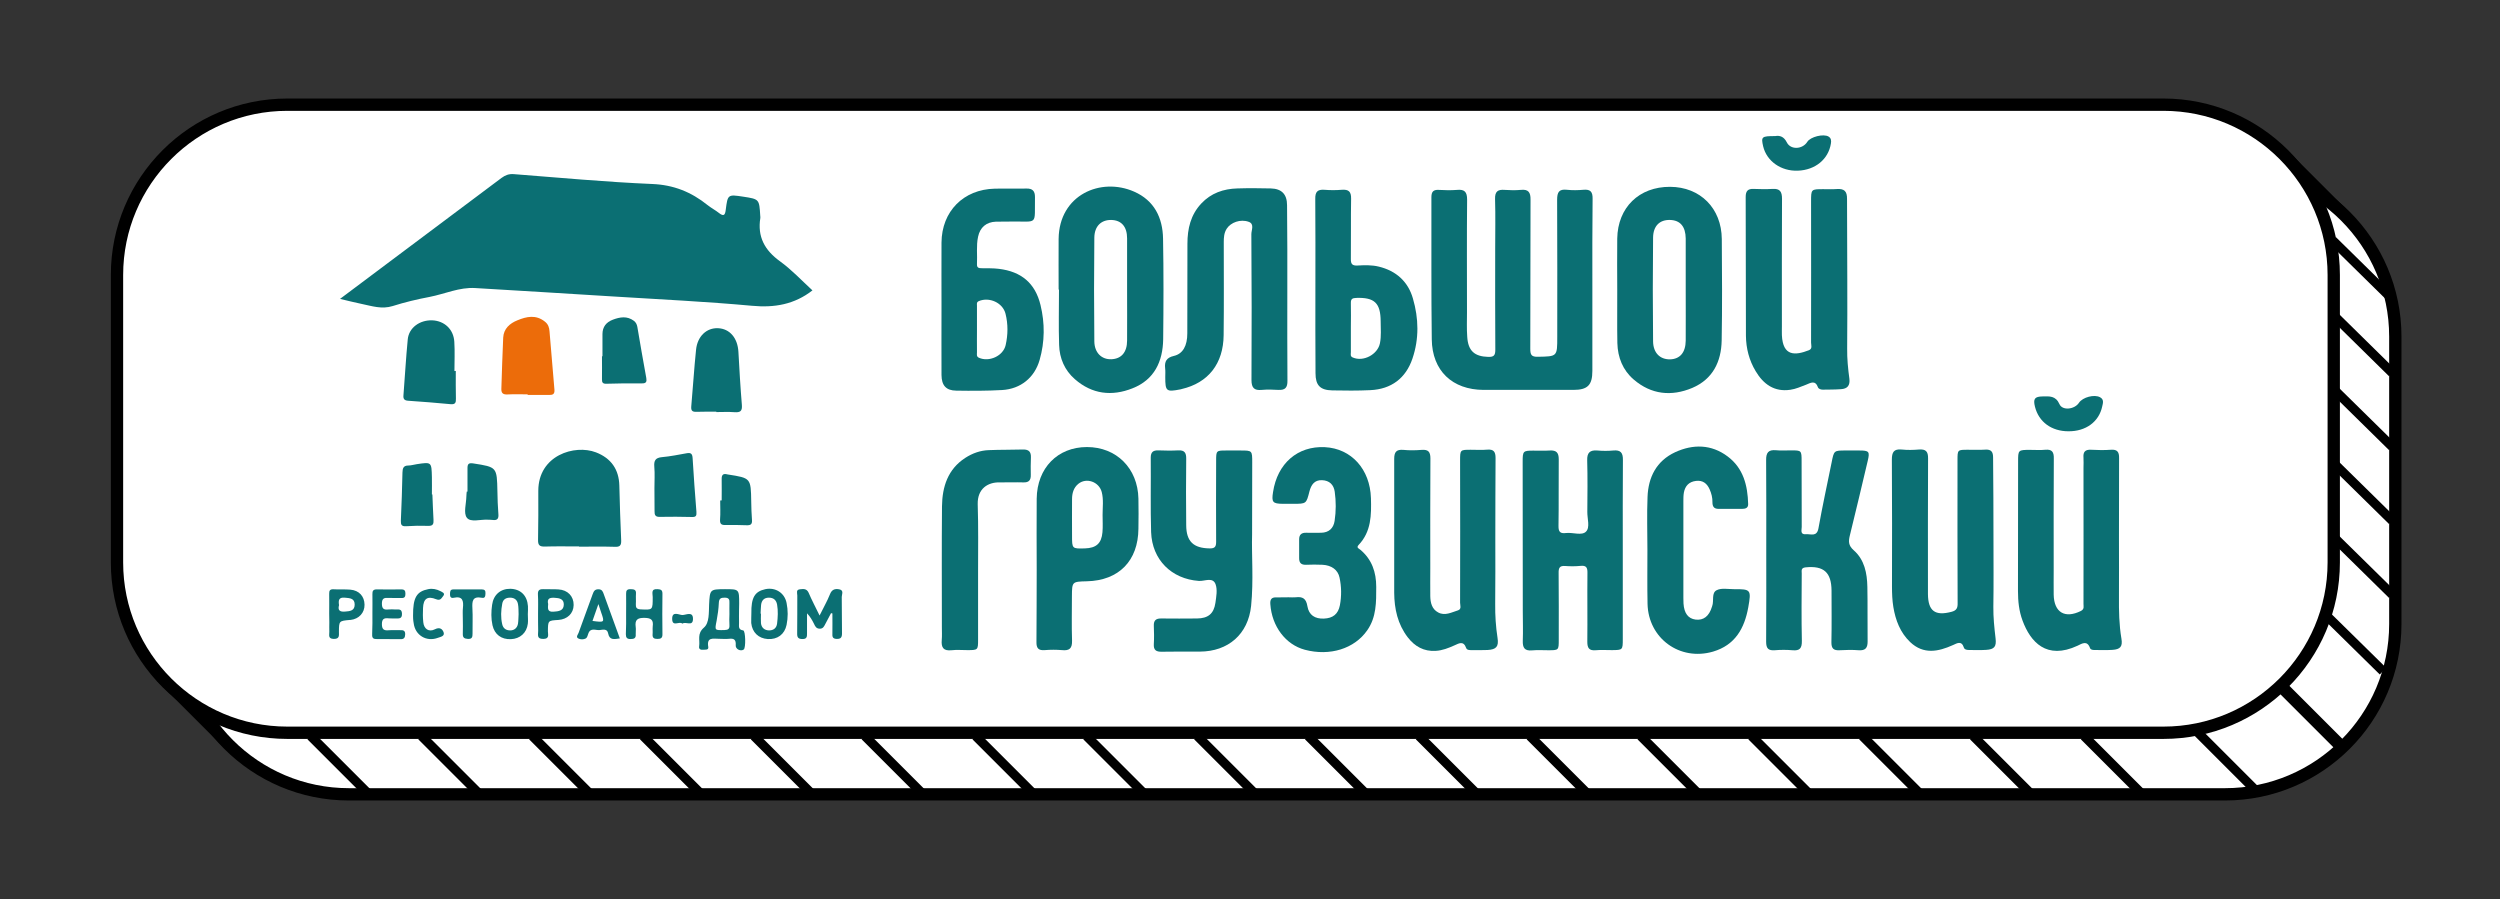 <?xml version="1.0" encoding="UTF-8"?> <!-- Generator: Adobe Illustrator 28.0.0, SVG Export Plug-In . SVG Version: 6.00 Build 0) --> <svg xmlns="http://www.w3.org/2000/svg" xmlns:xlink="http://www.w3.org/1999/xlink" id="Layer_1" x="0px" y="0px" viewBox="0 0 203 73" style="enable-background:new 0 0 203 73;" xml:space="preserve"><rect x="0" y="0" width="203" height="73" fill="#333333" stroke="none"/> <style type="text/css"> .st0{fill:#FFFFFF;} .st1{fill:none;stroke:#000000;stroke-width:0.75;stroke-miterlimit:10;} .st2{fill:none;stroke:#000000;stroke-miterlimit:10;} .st3{fill:#0B6F73;} .st4{fill:#EC6C0A;} </style> <g> <path class="st0" d="M28.33,64.5c-7.63,0-13.83-6.2-13.83-13.83V27.33c0-7.63,6.2-13.83,13.83-13.83h152.34 c7.63,0,13.83,6.2,13.83,13.83v23.34c0,7.63-6.2,13.83-13.83,13.83H28.33z"></path> <path d="M180.67,14c7.35,0,13.33,5.98,13.33,13.33v23.34c0,7.35-5.98,13.33-13.33,13.33H28.33C20.98,64,15,58.02,15,50.67V27.33 C15,19.98,20.98,14,28.33,14H180.67 M180.67,13H28.33C20.42,13,14,19.42,14,27.33v23.34C14,58.58,20.42,65,28.33,65h152.34 c7.91,0,14.33-6.42,14.33-14.33V27.33C195,19.42,188.58,13,180.67,13L180.67,13z"></path> </g> <g> <path class="st0" d="M23.33,59.5C15.7,59.5,9.5,53.3,9.5,45.67V22.33C9.5,14.7,15.7,8.5,23.33,8.5h152.34 c7.63,0,13.83,6.2,13.83,13.83v23.34c0,7.63-6.2,13.83-13.83,13.83H23.33z"></path> <path d="M175.67,9C183.02,9,189,14.98,189,22.33v23.34c0,7.35-5.98,13.33-13.33,13.33H23.33C15.98,59,10,53.02,10,45.67V22.33 C10,14.98,15.98,9,23.33,9H175.67 M175.67,8H23.33C15.42,8,9,14.42,9,22.33v23.34C9,53.58,15.42,60,23.33,60h152.34 c7.91,0,14.33-6.42,14.33-14.33V22.33C190,14.42,183.58,8,175.67,8L175.67,8z"></path> </g> <g> <line class="st1" x1="13" y1="55" x2="18.5" y2="60.5"></line> </g> <g> <line class="st2" x1="185.17" y1="55.67" x2="190.17" y2="60.67"></line> </g> <g> <line class="st1" x1="185.5" y1="12.5" x2="190.5" y2="17.5"></line> </g> <g> <line class="st1" x1="25.23" y1="59.77" x2="30.03" y2="64.57"></line> </g> <g> <line class="st1" x1="34.23" y1="59.77" x2="39.03" y2="64.57"></line> </g> <g> <line class="st1" x1="43.23" y1="59.77" x2="48.03" y2="64.57"></line> </g> <g> <line class="st1" x1="52.23" y1="59.77" x2="57.03" y2="64.57"></line> </g> <g> <line class="st1" x1="61.23" y1="59.77" x2="66.03" y2="64.57"></line> </g> <g> <line class="st1" x1="70.23" y1="59.77" x2="75.03" y2="64.57"></line> </g> <g> <line class="st1" x1="79.23" y1="59.77" x2="84.03" y2="64.57"></line> </g> <g> <line class="st1" x1="88.23" y1="59.77" x2="93.03" y2="64.57"></line> </g> <g> <line class="st1" x1="97.23" y1="59.77" x2="102.03" y2="64.57"></line> </g> <g> <line class="st1" x1="106.23" y1="59.77" x2="111.03" y2="64.57"></line> </g> <g> <line class="st1" x1="115.23" y1="59.77" x2="120.03" y2="64.57"></line> </g> <g> <line class="st1" x1="124.23" y1="59.77" x2="129.03" y2="64.57"></line> </g> <g> <line class="st1" x1="133.23" y1="59.77" x2="138.03" y2="64.57"></line> </g> <g> <line class="st1" x1="142.23" y1="59.77" x2="147.03" y2="64.57"></line> </g> <g> <line class="st1" x1="151.23" y1="59.77" x2="156.03" y2="64.57"></line> </g> <g> <line class="st1" x1="160.23" y1="59.77" x2="165.03" y2="64.57"></line> </g> <g> <line class="st1" x1="169.23" y1="59.77" x2="174.03" y2="64.57"></line> </g> <g> <line class="st1" x1="178.31" y1="59.33" x2="183.11" y2="64.13"></line> </g> <g> <line class="st1" x1="188.66" y1="49.74" x2="193.5" y2="54.5"></line> </g> <g> <line class="st1" x1="189.41" y1="43.52" x2="194.25" y2="48.28"></line> </g> <g> <line class="st1" x1="189.41" y1="37.52" x2="194.25" y2="42.28"></line> </g> <g> <line class="st1" x1="189.41" y1="31.52" x2="194.25" y2="36.28"></line> </g> <g> <line class="st1" x1="189.41" y1="25.52" x2="194.25" y2="30.28"></line> </g> <g> <line class="st1" x1="189.41" y1="19.52" x2="194.25" y2="24.28"></line> </g> <g> <g> <g> <path class="st3" d="M60.01,49.54c0,0.34-0.01,0.68,0,1.03c0.01,0.26-0.1,0.56,0.34,0.62c0.19,0.03,0.22,1.43,0.04,1.55 c-0.25,0.18-0.68-0.03-0.65-0.35c0.03-0.43-0.12-0.57-0.54-0.52c-0.27,0.03-0.56,0-0.83,0c-0.45,0-1-0.16-0.86,0.65 c0.05,0.29-0.25,0.22-0.42,0.24c-0.2,0.02-0.36-0.05-0.32-0.28c0.08-0.51-0.19-1.02,0.39-1.52c0.45-0.39,0.39-1.22,0.42-1.89 c0.06-1.22,0.08-1.22,1.28-1.23c1.16,0,1.16,0,1.16,1.18C60.01,49.2,60.01,49.37,60.01,49.54 C60.01,49.54,60.01,49.54,60.01,49.54z M59.23,49.86c0-0.3-0.01-0.6,0-0.9c0.02-0.28-0.05-0.43-0.38-0.43 c-0.3,0-0.46,0.05-0.48,0.41c-0.02,0.49-0.09,0.98-0.18,1.46c-0.16,0.8-0.17,0.78,0.64,0.76c0.31-0.01,0.42-0.1,0.4-0.41 C59.21,50.46,59.22,50.16,59.23,49.86z"></path> <path class="st3" d="M67.48,49.79c-0.16,0.3-0.32,0.59-0.47,0.89c-0.1,0.19-0.18,0.38-0.46,0.37c-0.27-0.01-0.36-0.19-0.45-0.39 c-0.15-0.3-0.31-0.59-0.57-0.86c0,0.54,0,1.09,0,1.63c0,0.25,0,0.46-0.36,0.46c-0.33,0-0.45-0.11-0.44-0.45 c0.02-1.03,0-2.06,0.01-3.09c0-0.18-0.13-0.47,0.22-0.5c0.27-0.03,0.54-0.07,0.7,0.28c0.25,0.59,0.55,1.15,0.89,1.85 c0.31-0.64,0.62-1.16,0.84-1.72c0.15-0.39,0.4-0.47,0.74-0.41c0.42,0.07,0.22,0.41,0.22,0.62c0.02,0.99,0,1.97,0.02,2.96 c0,0.32-0.09,0.46-0.43,0.45c-0.36-0.01-0.36-0.21-0.35-0.46c0.01-0.54,0-1.07,0-1.61C67.55,49.81,67.52,49.8,67.48,49.79z"></path> <path class="st3" d="M50.84,49.83c0-0.54,0.01-1.07,0-1.61c-0.01-0.27,0.08-0.39,0.37-0.38c0.27,0.01,0.46,0.03,0.43,0.38 c-0.02,0.28,0.01,0.56-0.01,0.83c-0.01,0.28,0.05,0.41,0.38,0.43c1,0.05,0.99,0.07,0.99-1c0-0.29-0.17-0.69,0.41-0.64 c0.26,0.02,0.38,0.07,0.38,0.37c-0.01,1.09-0.02,2.19,0,3.28c0.01,0.34-0.15,0.39-0.42,0.39c-0.27,0-0.4-0.09-0.38-0.37 c0.02-0.21-0.01-0.43,0.01-0.64c0.07-0.52-0.11-0.69-0.66-0.7c-0.6-0.01-0.8,0.17-0.72,0.75c0.03,0.19-0.01,0.39,0,0.58 c0.03,0.33-0.14,0.39-0.43,0.39c-0.28,0-0.37-0.12-0.37-0.39C50.85,50.94,50.84,50.39,50.84,49.83z"></path> <path class="st3" d="M30.24,49.78c0-0.51,0.01-1.03,0-1.54c-0.01-0.27,0.08-0.39,0.37-0.38c0.66,0.01,1.33,0,1.99,0 c0.26,0,0.32,0.12,0.32,0.36c0,0.24-0.07,0.35-0.33,0.34c-0.34-0.01-0.69,0.01-1.03-0.01c-0.34-0.02-0.55,0.01-0.55,0.46 c0,0.42,0.15,0.52,0.52,0.48c0.19-0.02,0.39-0.01,0.58,0c0.25,0.01,0.52-0.08,0.53,0.35c0.01,0.41-0.23,0.38-0.5,0.38 c-0.19-0.01-0.39,0.01-0.58-0.01c-0.36-0.04-0.55,0.03-0.55,0.47c0,0.41,0.15,0.53,0.52,0.5c0.32-0.03,0.64,0,0.96-0.01 c0.24-0.01,0.42,0.02,0.41,0.34c-0.01,0.26-0.09,0.4-0.37,0.39c-0.66-0.01-1.33-0.01-1.99-0.01c-0.32,0-0.33-0.19-0.32-0.43 C30.25,50.89,30.24,50.33,30.24,49.78z"></path> <path class="st3" d="M61.01,49.82c-0.02-1.3,0.27-1.79,1.14-1.98c0.81-0.17,1.56,0.3,1.72,1.12c0.12,0.59,0.12,1.19,0,1.78 c-0.16,0.77-0.74,1.2-1.53,1.15c-0.75-0.05-1.26-0.54-1.34-1.3C60.99,50.34,61.01,50.08,61.01,49.82z M61.76,49.83 c0.01,0,0.02,0,0.03,0c0,0.26-0.02,0.52,0,0.77c0.04,0.38,0.3,0.58,0.65,0.59c0.34,0,0.61-0.16,0.66-0.56 c0.06-0.51,0.09-1.02,0-1.54c-0.07-0.37-0.29-0.56-0.67-0.56c-0.39,0-0.59,0.23-0.63,0.59C61.77,49.36,61.78,49.59,61.76,49.83z"></path> <path class="st3" d="M42.86,49.87c0,0.26,0.03,0.52,0,0.77c-0.09,0.75-0.63,1.23-1.38,1.26c-0.77,0.03-1.32-0.38-1.49-1.13 c-0.12-0.55-0.11-1.11-0.03-1.66c0.11-0.82,0.69-1.31,1.48-1.3c0.83,0.02,1.37,0.54,1.43,1.41 C42.88,49.44,42.87,49.65,42.86,49.87C42.87,49.87,42.87,49.87,42.86,49.87z M42.11,49.88c-0.01-0.28,0-0.56-0.05-0.83 c-0.06-0.33-0.28-0.52-0.64-0.52c-0.34,0-0.58,0.14-0.64,0.5c-0.1,0.55-0.13,1.1,0,1.66c0.08,0.36,0.34,0.5,0.65,0.5 c0.33,0,0.57-0.2,0.63-0.54C42.1,50.4,42.09,50.14,42.11,49.88z"></path> <path class="st3" d="M43.69,49.82c0-0.51,0.02-1.03-0.01-1.54c-0.02-0.34,0.11-0.45,0.44-0.44c0.4,0.02,0.81-0.01,1.22,0.02 c0.76,0.04,1.25,0.56,1.24,1.27c-0.01,0.68-0.51,1.16-1.24,1.21c-0.85,0.05-0.84,0.05-0.85,0.92c0,0.27,0.15,0.62-0.38,0.62 c-0.56,0.01-0.4-0.37-0.41-0.66C43.68,50.76,43.7,50.29,43.69,49.82C43.69,49.82,43.69,49.82,43.69,49.82z M44.51,49.05 c-0.02,0.32-0.09,0.66,0.43,0.62c0.4-0.03,0.82-0.06,0.84-0.56c0.02-0.47-0.35-0.55-0.75-0.57 C44.65,48.52,44.4,48.59,44.51,49.05z"></path> <path class="st3" d="M50.33,51.84c-0.45,0.06-0.84,0.17-0.95-0.41c-0.07-0.4-0.43-0.3-0.68-0.27c-0.32,0.04-0.75-0.23-0.93,0.29 c-0.05,0.14-0.09,0.33-0.2,0.39c-0.18,0.1-0.44,0.1-0.62,0c-0.21-0.12-0.02-0.31,0.03-0.45c0.37-1.05,0.77-2.08,1.14-3.13 c0.09-0.25,0.17-0.41,0.47-0.41c0.29,0,0.36,0.18,0.43,0.38C49.44,49.4,49.87,50.59,50.33,51.84z M48.59,49.05 c-0.19,0.53-0.33,0.94-0.48,1.37c0.99,0.13,0.99,0.13,0.7-0.7C48.75,49.54,48.69,49.36,48.59,49.05z"></path> <path class="st3" d="M26.73,49.83c0-0.54,0.01-1.07,0-1.61c-0.01-0.27,0.07-0.39,0.37-0.37c0.45,0.03,0.9-0.01,1.35,0.03 c0.71,0.06,1.14,0.54,1.15,1.22c0.01,0.66-0.45,1.16-1.14,1.24c-0.02,0-0.04,0-0.06,0c-0.87,0.08-0.87,0.08-0.88,0.95 c0,0.3,0.07,0.6-0.42,0.59c-0.49-0.01-0.35-0.33-0.36-0.58c-0.01-0.26,0-0.51,0-0.77C26.73,50.3,26.73,50.07,26.73,49.83 C26.73,49.83,26.73,49.83,26.73,49.83z M27.53,49.14c-0.12,0.41,0.06,0.56,0.49,0.52c0.37-0.03,0.77-0.05,0.78-0.55 c0.01-0.54-0.4-0.54-0.81-0.58C27.5,48.49,27.47,48.75,27.53,49.14z"></path> <path class="st3" d="M33.54,50c-0.01-1.49,0.29-1.97,1.23-2.16c0.35-0.07,0.68,0,0.99,0.16c0.14,0.08,0.43,0.16,0.22,0.41 c-0.13,0.15-0.21,0.39-0.56,0.25c-0.71-0.29-1.04-0.05-1.07,0.71c-0.02,0.38-0.02,0.77,0.02,1.15c0.05,0.55,0.45,0.83,0.94,0.58 c0.39-0.2,0.61-0.03,0.71,0.24c0.11,0.32-0.24,0.37-0.46,0.45c-0.93,0.35-1.85-0.2-1.97-1.19C33.54,50.35,33.54,50.1,33.54,50z"></path> <path class="st3" d="M37.58,50.19c0-0.28-0.02-0.56,0.01-0.83c0.06-0.57-0.02-0.98-0.75-0.82c-0.21,0.05-0.31-0.07-0.3-0.29 c0.01-0.2-0.01-0.39,0.28-0.39c0.77,0,1.54,0,2.31,0c0.23,0,0.3,0.11,0.29,0.31c-0.01,0.2-0.01,0.43-0.29,0.37 c-0.78-0.15-0.8,0.29-0.77,0.87c0.04,0.68,0,1.37,0.01,2.05c0,0.27-0.04,0.44-0.38,0.42c-0.29-0.02-0.42-0.1-0.41-0.41 C37.6,51.05,37.58,50.62,37.58,50.19z"></path> <path class="st3" d="M55.41,50.64c-0.25-0.23-0.82,0.3-0.83-0.38c-0.01-0.67,0.55-0.33,0.82-0.32c0.29,0.01,0.89-0.35,0.87,0.34 C56.25,50.9,55.69,50.44,55.41,50.64z"></path> </g> <path class="st3" d="M27.61,24.27c1.33-1,2.56-1.92,3.79-2.84c3.11-2.33,6.22-4.65,9.32-6.98c0.31-0.23,0.61-0.34,1-0.31 c3.74,0.29,7.48,0.64,11.23,0.8c1.75,0.07,3.18,0.65,4.5,1.71c0.3,0.24,0.65,0.42,0.95,0.66c0.38,0.29,0.48,0.14,0.53-0.27 c0.16-1.26,0.17-1.26,1.42-1.07c1.3,0.2,1.3,0.2,1.38,1.53c0,0.06,0.02,0.13,0.01,0.19c-0.25,1.53,0.35,2.63,1.6,3.53 c0.95,0.69,1.76,1.56,2.63,2.36c-1.46,1.14-3.08,1.42-4.9,1.25c-3.72-0.34-7.45-0.52-11.17-0.75c-3.77-0.24-7.54-0.46-11.31-0.69 c-1.29-0.08-2.47,0.48-3.71,0.72c-1.01,0.19-2.01,0.43-2.99,0.74c-0.89,0.28-1.69,0-2.52-0.17 C28.83,24.57,28.29,24.43,27.61,24.27z"></path> <path class="st3" d="M129.3,23.23c0,2.3,0,4.59,0,6.89c0,1.16-0.39,1.54-1.55,1.54c-2.43,0-4.85,0-7.28,0 c-2.54-0.01-4.18-1.55-4.21-4.11c-0.05-3.84-0.02-7.68-0.03-11.53c0-0.43,0.14-0.63,0.6-0.6c0.49,0.03,0.99,0.04,1.48,0 c0.61-0.06,0.82,0.16,0.82,0.79c-0.03,3.05-0.01,6.1-0.01,9.14c0,0.67-0.03,1.33,0.02,2c0.07,1.15,0.6,1.6,1.71,1.63 c0.44,0.01,0.57-0.11,0.57-0.57c-0.02-2.73-0.01-5.45-0.01-8.18c0-1.35,0.03-2.71-0.01-4.06c-0.02-0.62,0.22-0.8,0.79-0.75 c0.43,0.03,0.86,0.04,1.29,0c0.63-0.07,0.81,0.2,0.8,0.8c-0.02,4.03,0,8.07-0.02,12.1c0,0.49,0.09,0.66,0.61,0.65 c1.58-0.03,1.58,0,1.58-1.61c0-3.71,0.01-7.43-0.01-11.14c0-0.61,0.15-0.88,0.79-0.81c0.45,0.05,0.9,0.04,1.35,0 c0.56-0.05,0.75,0.16,0.74,0.73C129.29,18.51,129.3,20.87,129.3,23.23z"></path> <path class="st3" d="M104.53,23.83c0,2.36-0.01,4.72,0.01,7.08c0.01,0.56-0.18,0.78-0.74,0.75c-0.45-0.03-0.9-0.04-1.35,0 c-0.61,0.06-0.83-0.17-0.83-0.8c0.02-3.95,0.02-7.9-0.01-11.85c0-0.33,0.27-0.83-0.22-1c-0.67-0.24-1.45,0.05-1.78,0.56 c-0.22,0.34-0.24,0.72-0.24,1.11c0,2.51,0.02,5.02-0.01,7.53c-0.02,2.32-1.25,3.88-3.41,4.38c-0.04,0.01-0.08,0.03-0.12,0.03 c-1.13,0.22-1.21,0.15-1.21-1.01c0-0.24,0.02-0.47-0.01-0.71c-0.06-0.55,0.11-0.86,0.71-1c0.73-0.17,1.09-0.82,1.09-1.83 c0.01-2.43,0.01-4.85,0.01-7.28c0-1.22,0.26-2.34,1.12-3.26c0.79-0.85,1.81-1.2,2.94-1.23c0.9-0.03,1.8-0.02,2.7,0 c0.89,0.02,1.33,0.47,1.33,1.37C104.54,19.07,104.53,21.45,104.53,23.83z"></path> <path class="st3" d="M150,22.71c0,1.87,0.01,3.73-0.01,5.6c-0.01,0.82,0.07,1.63,0.18,2.44c0.07,0.56-0.17,0.82-0.68,0.85 c-0.49,0.04-0.99,0.03-1.48,0.04c-0.16,0-0.34-0.06-0.39-0.19c-0.22-0.6-0.58-0.37-0.97-0.21c-0.42,0.16-0.84,0.35-1.28,0.41 c-1.29,0.19-2.18-0.45-2.81-1.51c-0.53-0.88-0.78-1.86-0.79-2.88c-0.02-3.76,0-7.51-0.02-11.27c0-0.48,0.18-0.67,0.64-0.65 c0.51,0.02,1.03,0.03,1.54,0c0.6-0.04,0.77,0.22,0.77,0.8c-0.02,3.46-0.01,6.91-0.01,10.37c0,0.24-0.01,0.47,0,0.71 c0.08,1.73,1.08,1.65,2.19,1.22c0.31-0.12,0.18-0.41,0.18-0.62c0.01-3.82,0-7.64,0-11.46c0-1,0-1,1-1c0.36,0,0.73,0.02,1.09-0.01 c0.6-0.04,0.84,0.17,0.83,0.81C149.98,18.33,150,20.52,150,22.71z"></path> <path class="st3" d="M131.77,44.74c0,2.38,0,4.76,0,7.15c0,0.89-0.01,0.89-0.87,0.9c-0.45,0-0.9-0.03-1.35,0.01 c-0.52,0.04-0.66-0.19-0.66-0.68c0.02-1.87-0.01-3.73,0.01-5.6c0.01-0.45-0.11-0.62-0.57-0.57c-0.4,0.04-0.82,0.04-1.22,0.01 c-0.47-0.04-0.56,0.15-0.55,0.58c0.02,1.8,0.01,3.61,0.01,5.41c0,0.85,0,0.85-0.87,0.85c-0.43,0-0.86-0.03-1.29,0.01 c-0.62,0.06-0.78-0.22-0.76-0.79c0.03-0.79,0-1.59,0-2.38c0-4.06,0-8.11-0.01-12.17c0-0.84,0.04-0.88,0.86-0.88 c0.45,0,0.9,0.02,1.35-0.01c0.53-0.03,0.72,0.18,0.72,0.71c-0.02,1.8,0.01,3.61-0.02,5.41c-0.01,0.5,0.15,0.64,0.62,0.58 c0.55-0.06,1.27,0.23,1.61-0.11c0.35-0.34,0.1-1.06,0.11-1.61c0.01-1.39,0.03-2.79-0.01-4.18c-0.02-0.63,0.23-0.85,0.83-0.8 c0.43,0.04,0.86,0.04,1.29,0c0.6-0.06,0.79,0.19,0.78,0.77C131.76,39.81,131.77,42.27,131.77,44.74 C131.77,44.74,131.77,44.74,131.77,44.74z"></path> <path class="st3" d="M85.96,23.52c0-1.37-0.01-2.74,0-4.12c0.04-3.59,3.43-5.03,6.13-3.84c1.64,0.72,2.32,2.12,2.35,3.82 c0.05,2.72,0.04,5.45,0.01,8.17c-0.03,1.8-0.71,3.28-2.49,3.98c-1.68,0.67-3.29,0.48-4.68-0.74c-0.83-0.72-1.25-1.7-1.28-2.78 c-0.05-1.5-0.01-3-0.01-4.5C85.97,23.52,85.97,23.52,85.96,23.52z M91.52,23.54c0-1.39,0-2.79,0-4.18c0-0.96-0.46-1.48-1.29-1.5 c-0.81-0.01-1.36,0.5-1.37,1.44c-0.03,2.81-0.03,5.61,0,8.42c0.01,0.92,0.59,1.48,1.38,1.45c0.81-0.03,1.28-0.56,1.28-1.52 C91.53,26.29,91.52,24.91,91.52,23.54z"></path> <path class="st3" d="M131.32,23.49c0-1.37-0.02-2.74,0-4.12c0.04-2.53,1.78-4.21,4.29-4.2c2.45,0.01,4.18,1.74,4.2,4.24 c0.02,2.74,0.04,5.49-0.01,8.23c-0.03,1.73-0.72,3.15-2.39,3.86c-1.69,0.71-3.33,0.54-4.75-0.68c-0.89-0.76-1.3-1.8-1.33-2.96 C131.3,26.41,131.33,24.95,131.32,23.49C131.33,23.49,131.32,23.49,131.32,23.49z M136.88,23.55 C136.88,23.55,136.88,23.55,136.88,23.55c0-1.39,0-2.79,0-4.18c-0.01-0.98-0.45-1.49-1.28-1.51c-0.83-0.02-1.36,0.48-1.37,1.44 c-0.03,2.81-0.03,5.61,0,8.42c0.01,0.94,0.57,1.47,1.37,1.46c0.81-0.02,1.27-0.55,1.28-1.52 C136.89,26.29,136.88,24.92,136.88,23.55z"></path> <path class="st3" d="M161.87,43.74c0,1.84,0.02,3.69-0.01,5.53c-0.01,0.86,0.08,1.71,0.18,2.56c0.08,0.67-0.09,0.9-0.77,0.94 c-0.45,0.03-0.9,0.01-1.35,0.01c-0.18,0-0.39-0.02-0.45-0.19c-0.19-0.6-0.55-0.36-0.89-0.21c-1.2,0.54-2.39,0.78-3.47-0.24 c-0.81-0.77-1.19-1.77-1.37-2.85c-0.09-0.55-0.11-1.11-0.11-1.67c0.01-3.43,0.01-6.86-0.01-10.3c0-0.59,0.15-0.88,0.79-0.82 c0.47,0.05,0.95,0.04,1.41,0c0.55-0.04,0.75,0.15,0.74,0.73c-0.02,3.47-0.01,6.95-0.01,10.42c0,0.19,0,0.39,0,0.58 c0.01,1.39,0.58,1.8,1.91,1.45c0.43-0.11,0.51-0.33,0.5-0.72c-0.02-3.8-0.01-7.59-0.01-11.39c0-0.06,0-0.13,0-0.19 c0-0.86,0-0.86,0.84-0.86c0.47,0,0.95,0.02,1.42-0.01c0.48-0.03,0.63,0.18,0.63,0.64C161.86,39.36,161.87,41.55,161.87,43.74 C161.87,43.74,161.87,43.74,161.87,43.74z"></path> <path class="st3" d="M121.42,43.77c0,1.76,0.01,3.52-0.01,5.28c-0.01,0.92,0.05,1.84,0.19,2.75c0.11,0.7-0.1,0.94-0.81,0.98 c-0.43,0.02-0.86,0.01-1.29,0.01c-0.18,0-0.39,0-0.45-0.18c-0.21-0.59-0.57-0.38-0.94-0.21c-0.49,0.22-0.99,0.42-1.53,0.45 c-0.96,0.06-1.7-0.36-2.27-1.1c-0.82-1.07-1.09-2.31-1.1-3.62c-0.01-3.62,0.01-7.25,0-10.87c0-0.55,0.17-0.78,0.75-0.73 c0.49,0.05,0.99,0.04,1.48,0c0.53-0.04,0.71,0.15,0.71,0.69c-0.02,2.98-0.01,5.96-0.01,8.94c0,0.75-0.01,1.5,0,2.25 c0.01,0.53,0.13,1.05,0.64,1.32c0.55,0.3,1.09-0.01,1.61-0.17c0.31-0.1,0.17-0.41,0.17-0.62c0.01-3.84,0.01-7.68,0-11.52 c0-0.9,0-0.9,0.87-0.9c0.45,0,0.9,0.03,1.35-0.01c0.52-0.04,0.66,0.19,0.66,0.68C121.42,39.39,121.43,41.58,121.42,43.77z"></path> <path class="st3" d="M143.42,44.71c0-2.45,0.01-4.89-0.01-7.34c-0.01-0.61,0.18-0.87,0.81-0.81c0.4,0.04,0.81,0.01,1.22,0.01 c0.84,0,0.85,0.01,0.85,0.88c0,1.78,0,3.56,0.01,5.34c0,0.24-0.15,0.63,0.34,0.59c0.38-0.04,0.89,0.25,1.02-0.49 c0.32-1.79,0.71-3.57,1.07-5.35c0.19-0.96,0.19-0.96,1.14-0.96c0.36,0,0.73,0,1.09,0c0.81,0,0.88,0.08,0.7,0.84 c-0.48,2.02-0.95,4.04-1.45,6.05c-0.12,0.49-0.13,0.82,0.31,1.21c0.88,0.77,1.09,1.87,1.11,2.98c0.03,1.48,0,2.96,0.02,4.44 c0,0.51-0.18,0.74-0.73,0.7c-0.51-0.04-1.03-0.03-1.54,0c-0.5,0.03-0.68-0.15-0.67-0.66c0.03-1.39,0.01-2.79,0.01-4.18 c-0.01-1.49-0.64-2.04-2.11-1.89c-0.39,0.04-0.31,0.28-0.31,0.5c-0.01,1.82-0.03,3.65,0.01,5.47c0.01,0.6-0.17,0.82-0.77,0.76 c-0.47-0.04-0.95-0.04-1.42,0c-0.53,0.04-0.71-0.14-0.71-0.69C143.43,49.64,143.42,47.18,143.42,44.71z"></path> <path class="st3" d="M172.06,43.76c0,1.57,0.01,3.13,0,4.7c-0.01,1.14,0.01,2.27,0.2,3.4c0.11,0.64-0.09,0.87-0.74,0.91 c-0.47,0.03-0.94,0.01-1.42,0.01c-0.15,0-0.34-0.01-0.39-0.16c-0.23-0.64-0.64-0.37-1.01-0.19c-2.53,1.18-3.83-0.31-4.47-2.04 c-0.29-0.78-0.37-1.58-0.37-2.4c0-3.5,0.01-6.99,0.01-10.49c0-0.97,0-0.97,0.99-0.97c0.41,0,0.82,0.03,1.22-0.01 c0.55-0.05,0.7,0.19,0.69,0.71c-0.02,3.02-0.01,6.05-0.01,9.07c0,0.66-0.01,1.33,0,1.99c0.03,1.45,0.92,1.96,2.21,1.32 c0.31-0.16,0.2-0.39,0.21-0.6c0.01-3.67,0-7.34,0-11c0-0.28,0.02-0.56,0-0.84c-0.04-0.46,0.12-0.68,0.62-0.65 c0.53,0.03,1.07,0.04,1.61,0c0.52-0.04,0.67,0.19,0.66,0.67C172.06,39.39,172.07,41.58,172.06,43.76 C172.06,43.76,172.06,43.76,172.06,43.76z"></path> <path class="st3" d="M76.45,24.91c0-1.74-0.01-3.48,0-5.21c0.02-2.54,1.78-4.32,4.32-4.38c0.86-0.02,1.72,0.01,2.58-0.01 c0.5-0.01,0.69,0.21,0.69,0.69c-0.04,2.34,0.29,1.96-1.89,1.99C81.72,18,81.29,17.99,80.86,18c-0.77,0.03-1.28,0.46-1.44,1.22 c-0.16,0.74-0.05,1.5-0.09,2.25c-0.01,0.27,0.15,0.31,0.37,0.31c0.47,0.01,0.95-0.01,1.41,0.05c1.82,0.22,2.95,1.16,3.38,2.94 c0.36,1.48,0.35,2.98-0.07,4.45c-0.41,1.44-1.54,2.36-3.04,2.45c-1.24,0.07-2.49,0.07-3.73,0.05c-0.83-0.01-1.19-0.42-1.2-1.27 C76.44,28.6,76.45,26.75,76.45,24.91C76.45,24.91,76.45,24.91,76.45,24.91z M79.33,26.75C79.33,26.75,79.33,26.75,79.33,26.75 c0,0.62-0.01,1.24,0,1.86c0,0.16-0.06,0.34,0.16,0.44c0.82,0.37,1.97-0.14,2.17-1.03c0.19-0.84,0.2-1.7-0.01-2.54 c-0.22-0.9-1.32-1.39-2.17-1.03c-0.2,0.09-0.15,0.24-0.15,0.37C79.33,25.47,79.33,26.11,79.33,26.75z"></path> <path class="st3" d="M101.67,43.38c-0.05,1.66,0.13,3.75-0.08,5.82c-0.24,2.3-1.86,3.7-4.16,3.71c-1.03,0-2.06-0.01-3.09,0.01 c-0.46,0.01-0.68-0.13-0.65-0.62c0.03-0.49,0.02-0.99,0-1.48c-0.02-0.45,0.18-0.61,0.61-0.6c0.97,0.01,1.93,0.01,2.9,0 c0.89-0.01,1.36-0.38,1.49-1.26c0.07-0.5,0.18-1.08,0.01-1.53c-0.23-0.6-0.9-0.22-1.36-0.26c-2.21-0.16-3.79-1.71-3.87-3.96 c-0.06-2.01-0.01-4.03-0.03-6.05c0-0.46,0.2-0.6,0.62-0.59c0.54,0.02,1.07,0.03,1.61,0c0.52-0.03,0.66,0.21,0.65,0.69 c-0.02,1.8-0.02,3.6,0,5.4c0.01,1.32,0.6,1.85,1.9,1.87c0.45,0.01,0.53-0.16,0.53-0.55c-0.01-2.19-0.01-4.37,0-6.56 c0-0.83,0.01-0.84,0.82-0.84c0.39,0,0.77,0,1.16,0c0.95,0,0.95,0,0.95,0.98C101.67,39.36,101.67,41.16,101.67,43.38z"></path> <path class="st3" d="M84.18,46.21c0-1.91-0.02-3.82,0-5.72c0.03-2.49,1.7-4.19,4.08-4.19c2.4,0,4.13,1.73,4.18,4.19 c0.02,0.81,0.01,1.63,0,2.44c-0.02,2.61-1.59,4.21-4.19,4.27c-1.2,0.03-1.2,0.03-1.21,1.21c0,1.2-0.03,2.4,0.01,3.6 c0.02,0.64-0.21,0.84-0.81,0.78c-0.47-0.04-0.94-0.04-1.41,0c-0.51,0.04-0.68-0.16-0.67-0.66C84.18,50.16,84.17,48.19,84.18,46.21 C84.17,46.21,84.17,46.21,84.18,46.21z M89.53,41.81c0-0.62,0.09-1.25-0.07-1.86c-0.22-0.83-1.24-1.19-1.89-0.67 c-0.4,0.32-0.52,0.78-0.52,1.26c-0.01,0.99,0,1.97,0,2.96c0,1.06,0,1.06,1.05,1.03c0.91-0.03,1.34-0.4,1.42-1.31 C89.56,42.75,89.53,42.28,89.53,41.81z"></path> <path class="st3" d="M104.63,48.5c0.19,0,0.39,0.02,0.58,0c0.56-0.07,0.85,0.1,0.95,0.72c0.12,0.73,0.62,1.04,1.34,1.01 c0.73-0.03,1.16-0.36,1.3-1.09c0.14-0.74,0.13-1.5-0.03-2.24c-0.13-0.63-0.65-1-1.38-1.04c-0.45-0.02-0.9-0.02-1.35,0 c-0.39,0.01-0.55-0.16-0.55-0.53c0-0.51,0-1.03,0-1.54c0-0.38,0.2-0.54,0.56-0.53c0.41,0.01,0.82,0,1.22,0 c0.64-0.01,1.01-0.37,1.1-0.96c0.12-0.79,0.12-1.59,0.01-2.37c-0.08-0.57-0.43-0.92-1.04-0.94c-0.61-0.02-0.87,0.38-1.01,0.9 c-0.26,1.02-0.25,1.02-1.33,1.02c-0.28,0-0.56,0-0.84,0c-0.82-0.01-0.92-0.13-0.79-0.95c0.35-2.33,2-3.76,4.21-3.65 c2.15,0.11,3.67,1.79,3.74,4.14c0.04,1.36,0.03,2.72-1,3.8c-0.22,0.23,0.04,0.3,0.14,0.39c0.94,0.79,1.29,1.82,1.29,3.02 c0,1.23,0.02,2.45-0.73,3.52c-1.04,1.5-3.04,2.12-5.07,1.58c-1.56-0.42-2.67-1.89-2.8-3.7c-0.03-0.39,0.1-0.57,0.49-0.55 C103.99,48.51,104.31,48.5,104.63,48.5z"></path> <path class="st3" d="M106.81,23.23c0-2.36,0.01-4.72-0.01-7.08c-0.01-0.57,0.18-0.78,0.74-0.74c0.47,0.04,0.95,0.04,1.42,0 c0.55-0.04,0.76,0.15,0.75,0.72c-0.03,1.63,0,3.26-0.02,4.89c-0.01,0.43,0.12,0.56,0.54,0.54c0.58-0.03,1.17-0.05,1.73,0.09 c1.41,0.34,2.38,1.22,2.77,2.59c0.47,1.61,0.51,3.27-0.04,4.88c-0.54,1.59-1.71,2.48-3.42,2.56c-1.03,0.05-2.06,0.04-3.09,0.02 c-0.98-0.02-1.36-0.41-1.36-1.39C106.8,27.95,106.81,25.59,106.81,23.23z M109.69,26.61c0,0.66,0,1.32,0,1.99 c0,0.15-0.07,0.34,0.16,0.43c0.85,0.37,2.01-0.24,2.2-1.15c0.12-0.59,0.06-1.19,0.06-1.79c-0.01-1.49-0.5-1.95-1.98-1.9 c-0.33,0.01-0.45,0.09-0.44,0.43C109.71,25.29,109.69,25.95,109.69,26.61z"></path> <path class="st3" d="M133.77,44.66c0-1.44-0.05-2.88,0.01-4.31c0.06-1.6,0.72-2.92,2.24-3.63c1.46-0.67,2.94-0.65,4.26,0.34 c1.28,0.95,1.63,2.36,1.67,3.87c0.01,0.3-0.2,0.39-0.48,0.39c-0.64,0-1.29,0-1.93,0c-0.36,0-0.49-0.19-0.49-0.53 c0.01-0.37-0.08-0.72-0.23-1.06c-0.21-0.47-0.55-0.75-1.11-0.68c-0.57,0.07-0.88,0.41-0.98,0.95c-0.04,0.23-0.04,0.47-0.04,0.7 c0,2.62,0,5.23,0,7.85c0,0.15,0,0.3,0.01,0.45c0.05,0.8,0.38,1.23,0.98,1.31c0.64,0.08,1.1-0.27,1.33-1.04 c0.01-0.02,0.01-0.04,0.02-0.06c0.16-0.43-0.08-1.07,0.37-1.29c0.38-0.19,0.92-0.08,1.39-0.08c1.39-0.01,1.42,0.05,1.17,1.47 c-0.31,1.72-1.07,3.07-2.86,3.6c-2.7,0.79-5.26-1.08-5.32-3.88C133.75,47.58,133.77,46.12,133.77,44.66 C133.77,44.66,133.77,44.66,133.77,44.66z"></path> <path class="st3" d="M79.42,46.41c0,1.84,0,3.69,0,5.53c0,0.84-0.01,0.85-0.87,0.85c-0.43,0-0.86-0.04-1.29,0.01 c-0.66,0.07-0.84-0.23-0.79-0.82c0.03-0.34,0.01-0.69,0.01-1.03c0-3.28-0.02-6.56,0.01-9.84c0.02-1.58,0.47-3.01,1.89-3.93 c0.59-0.38,1.23-0.61,1.93-0.63c0.92-0.04,1.84-0.02,2.76-0.05c0.47-0.01,0.66,0.19,0.64,0.65c-0.02,0.47-0.02,0.94-0.01,1.41 c0.01,0.43-0.15,0.63-0.61,0.61c-0.64-0.02-1.29,0.01-1.93,0c-0.93-0.02-1.8,0.5-1.77,1.77C79.45,42.76,79.42,44.59,79.42,46.41z"></path> <path class="st3" d="M47.02,44.37c-0.92,0-1.85-0.02-2.77,0.01c-0.4,0.01-0.57-0.08-0.56-0.53c0.03-1.33,0.02-2.66,0.02-3.99 c0-2.9,2.96-3.79,4.68-3.13c1.22,0.47,1.87,1.38,1.9,2.7c0.04,1.48,0.08,2.96,0.15,4.44c0.02,0.44-0.12,0.55-0.53,0.53 c-0.96-0.03-1.93-0.01-2.9-0.01C47.02,44.38,47.02,44.38,47.02,44.37z"></path> <path class="st3" d="M37.01,30.12c0,0.75-0.01,1.5,0.01,2.25c0.01,0.32-0.05,0.48-0.42,0.45c-1.15-0.11-2.3-0.2-3.46-0.28 c-0.29-0.02-0.41-0.13-0.38-0.44c0.12-1.51,0.2-3.03,0.35-4.55c0.09-0.93,0.96-1.57,1.98-1.54c0.99,0.04,1.74,0.72,1.8,1.74 c0.05,0.79,0.01,1.58,0.01,2.38C36.94,30.12,36.97,30.12,37.01,30.12z"></path> <path class="st4" d="M42.84,32.02c-0.56,0-1.12-0.02-1.67,0.01c-0.34,0.01-0.47-0.13-0.46-0.45c0.05-1.39,0.08-2.78,0.15-4.17 c0.04-0.72,0.53-1.15,1.15-1.4c0.75-0.31,1.51-0.48,2.24,0.11c0.27,0.21,0.35,0.49,0.37,0.78c0.14,1.58,0.26,3.16,0.4,4.74 c0.03,0.36-0.13,0.44-0.44,0.43c-0.58-0.01-1.16,0-1.73,0C42.84,32.05,42.84,32.04,42.84,32.02z"></path> <path class="st3" d="M58.17,33.43c-0.54,0-1.07-0.01-1.61,0.01c-0.32,0.01-0.46-0.07-0.43-0.43c0.14-1.54,0.23-3.08,0.39-4.61 c0.11-1.1,0.86-1.79,1.78-1.75c0.96,0.04,1.6,0.8,1.66,1.93c0.08,1.43,0.16,2.87,0.28,4.3c0.04,0.51-0.13,0.62-0.6,0.59 c-0.49-0.04-0.99-0.01-1.48-0.01C58.17,33.44,58.17,33.44,58.17,33.43z"></path> <path class="st3" d="M48.92,28.93c0-0.6,0-1.2,0-1.8c0-0.59,0.31-0.97,0.84-1.17c0.58-0.22,1.16-0.32,1.71,0.09 c0.16,0.12,0.24,0.28,0.28,0.48c0.23,1.39,0.48,2.78,0.73,4.17c0.05,0.29-0.01,0.44-0.35,0.43c-0.96-0.01-1.93,0-2.89,0.03 c-0.29,0.01-0.37-0.1-0.36-0.37c0.01-0.62,0-1.24,0-1.86C48.89,28.93,48.9,28.93,48.92,28.93z"></path> <path class="st3" d="M53.14,39.63c0-0.58,0.04-1.16-0.01-1.73c-0.04-0.49,0.08-0.73,0.62-0.78c0.68-0.06,1.35-0.2,2.03-0.32 c0.34-0.06,0.44,0.07,0.46,0.4c0.09,1.45,0.19,2.9,0.31,4.36c0.02,0.3-0.02,0.43-0.35,0.42c-0.88-0.02-1.76-0.03-2.63-0.01 c-0.35,0.01-0.43-0.15-0.42-0.46C53.15,40.87,53.14,40.25,53.14,39.63z"></path> <path class="st3" d="M35.11,40.15c0.03,0.68,0.05,1.37,0.09,2.05c0.02,0.33-0.03,0.52-0.44,0.5c-0.6-0.02-1.2-0.01-1.8,0.03 c-0.36,0.02-0.42-0.13-0.41-0.45c0.06-1.3,0.1-2.61,0.13-3.91c0.01-0.34,0.07-0.57,0.48-0.57c0.23,0,0.46-0.08,0.69-0.11 c1.19-0.18,1.19-0.18,1.22,1.05c0.01,0.47,0,0.94,0,1.41C35.09,40.15,35.1,40.15,35.11,40.15z"></path> <path class="st3" d="M144.14,11.05c0.37-0.06,0.7,0.02,0.95,0.51c0.31,0.63,1.28,0.57,1.66-0.04c0.25-0.41,1.32-0.68,1.73-0.43 c0.21,0.13,0.23,0.33,0.19,0.56c-0.2,1.28-1.27,2.16-2.69,2.21c-1.36,0.05-2.52-0.77-2.81-1.97 C142.99,11.1,143.04,11.05,144.14,11.05z"></path> <path class="st3" d="M167.96,35.02c-1.38,0-2.41-0.76-2.72-1.99c-0.16-0.64-0.03-0.83,0.62-0.84c0.55-0.01,1.06-0.07,1.37,0.63 c0.24,0.54,1.22,0.43,1.58-0.11c0.3-0.46,1.26-0.71,1.72-0.45c0.33,0.18,0.23,0.48,0.17,0.74 C170.44,34.25,169.37,35.03,167.96,35.02z"></path> <path class="st3" d="M37.96,39.92c0-0.64,0-1.28,0-1.92c0-0.33,0.11-0.43,0.47-0.37c1.92,0.3,1.92,0.29,1.96,2.27 c0.01,0.62,0.03,1.24,0.08,1.86c0.03,0.37-0.1,0.51-0.47,0.46c-0.13-0.02-0.26-0.01-0.38-0.02c-0.59-0.04-1.41,0.24-1.71-0.16 c-0.29-0.37-0.05-1.14-0.04-1.74c0-0.13,0.02-0.26,0.03-0.38C37.91,39.92,37.94,39.92,37.96,39.92z"></path> <path class="st3" d="M58.6,40.63c0-0.58,0.01-1.16,0-1.73c-0.01-0.35,0.13-0.47,0.46-0.38c0.02,0.01,0.04,0.01,0.06,0.01 c1.85,0.29,1.85,0.29,1.88,2.2c0.01,0.49,0.02,0.99,0.06,1.48c0.03,0.36-0.1,0.45-0.43,0.44c-0.58-0.02-1.16-0.03-1.74-0.02 c-0.34,0.01-0.44-0.11-0.42-0.45c0.04-0.51,0.01-1.03,0.01-1.54C58.53,40.63,58.57,40.63,58.6,40.63z"></path> </g> </g> </svg> 